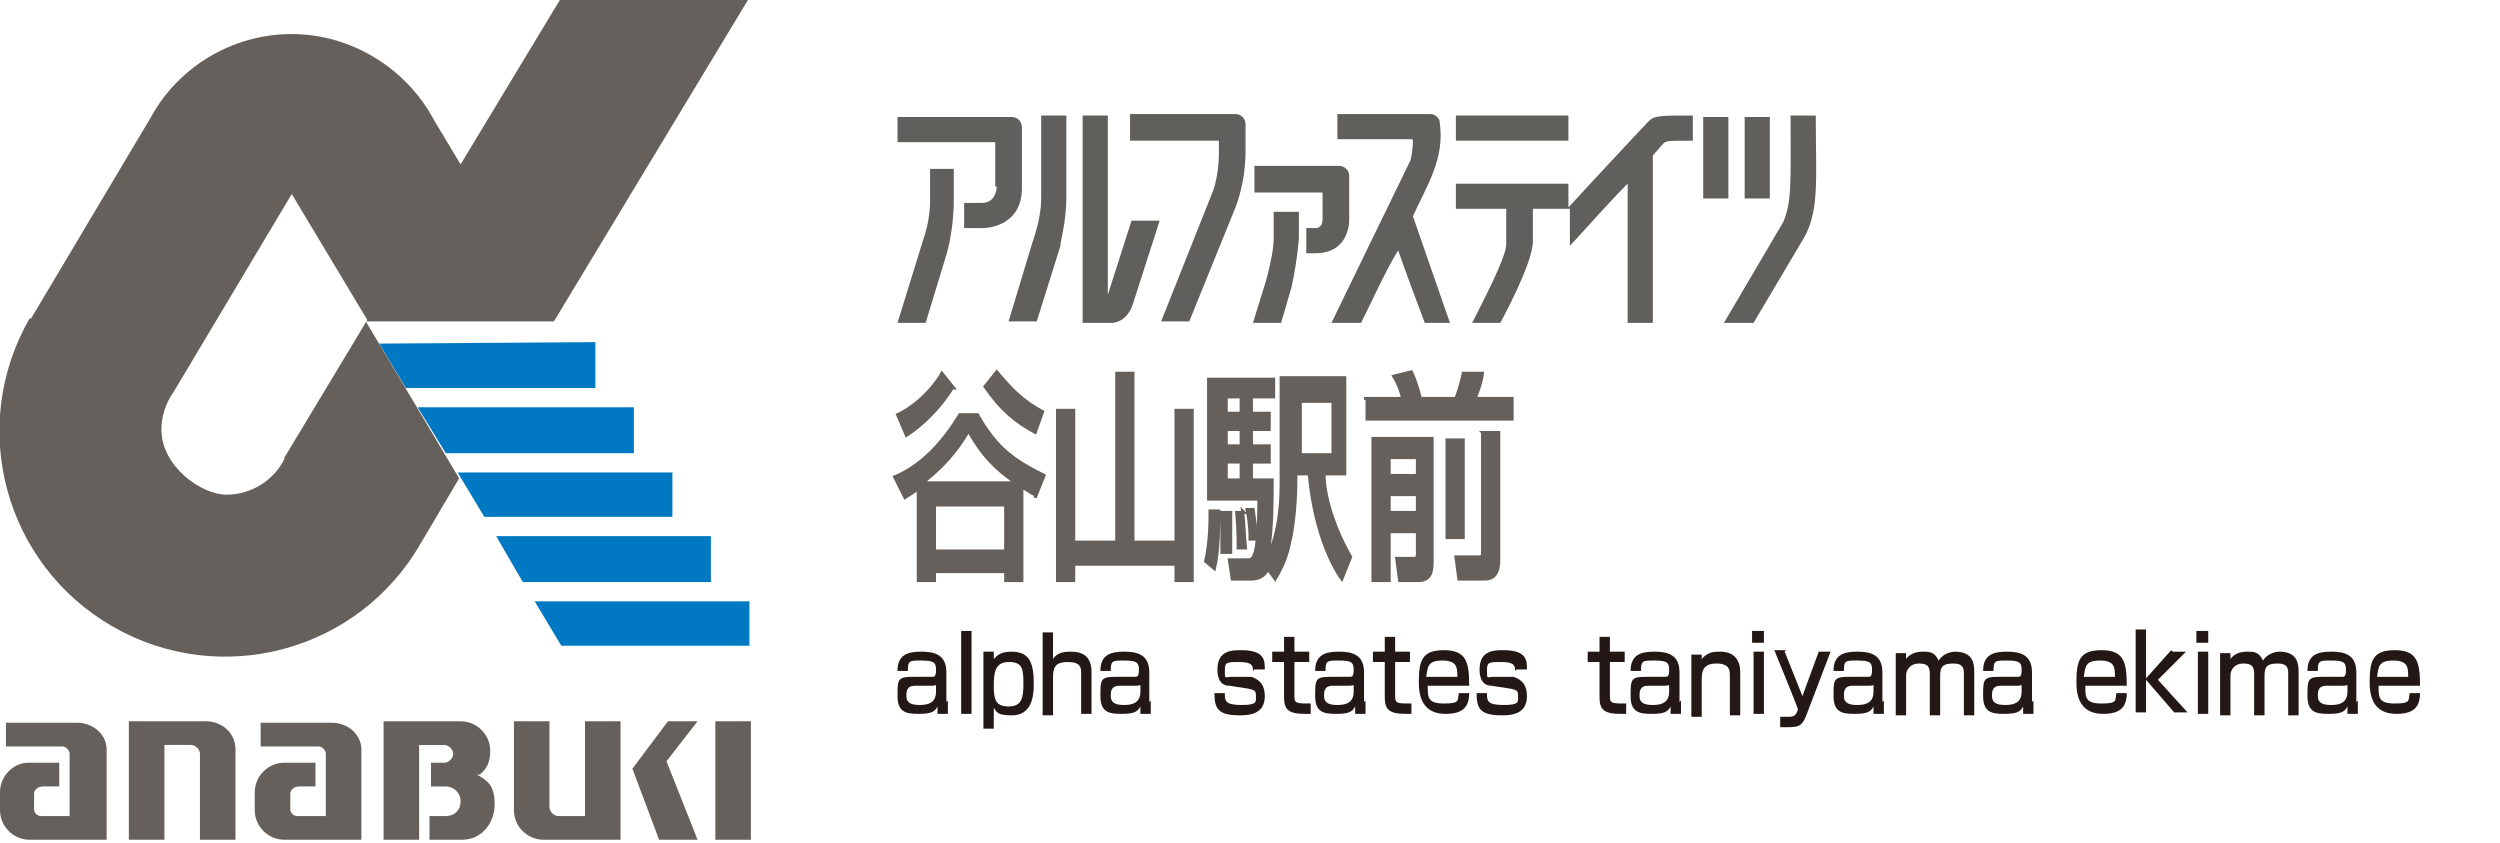 <?xml version="1.0" encoding="UTF-8"?>
<svg id="_レイヤー_1" xmlns="http://www.w3.org/2000/svg" xmlns:xlink="http://www.w3.org/1999/xlink" version="1.1" viewBox="0 0 168.8 56.9">
  <!-- Generator: Adobe Illustrator 29.3.1, SVG Export Plug-In . SVG Version: 2.1.0 Build 151)  -->
  <defs>
    <style>
      .st0, .st1 {
        fill: #65605b;
      }

      .st2 {
        fill: #0079c2;
      }

      .st3 {
        fill: #605f5b;
      }

      .st4 {
        fill: #231815;
      }

      .st1 {
        stroke: #65605b;
        stroke-width: .2px;
      }
    </style>
  </defs>
  <g>
    <path class="st1" d="M69.9,33.4c-.3-.1-.5-.3-.9-.5v6.3s-1.1,0-1.1,0v-.6h-4.8v.6h-1.1s0-6.2,0-6.2c-.4.3-.6.4-.9.6l-.7-1.4c1.7-.7,3.2-2.2,4.4-4.2h1.2c1.3,2.3,2.5,3.1,4.5,4.1l-.6,1.5ZM64.3,26.2c-.8,1.3-2,2.5-3.1,3.2l-.6-1.4c1.7-.8,2.8-2.4,3-2.8l.8,1ZM68.6,32.6c-2-1.3-2.8-2.8-3.2-3.5-.5.8-1.2,2-3.1,3.5h6.3ZM63.1,34.1v3.1s4.8,0,4.8,0v-3.1s-4.8,0-4.8,0ZM69.9,29.2c-1.3-.7-2.3-1.5-3.4-3.1l.8-1c1,1.2,1.8,2,3.1,2.7l-.5,1.4Z"/>
    <path class="st1" d="M72.5,27.7v8.9s2.9,0,2.9,0v-11.4s1.1,0,1.1,0v11.4s2.9,0,2.9,0v-8.9s1.1,0,1.1,0v11.5s-1.1,0-1.1,0v-1.1h-6.9v1.1h-1.1s0-11.5,0-11.5h1.1Z"/>
    <path class="st1" d="M82.3,34.6c0,.6,0,2.6-.3,3.8l-.6-.5c.3-1.3.3-2.7.3-3.4h.6ZM85.7,38c0,.4-.3,1.1-1.2,1.1h-1.3s-.2-1.3-.2-1.3h1.2c.2,0,.4,0,.5-.4.2-.4.3-2.1.3-3.7h-3.4s0-8.1,0-8.1h4.4s0,1.2,0,1.2h-1.5v1.1h1.2s0,1.1,0,1.1h-1.2v1.1h1.2s0,1.1,0,1.1h-1.2s0,1.2,0,1.2h1.4c0,1.4,0,4.2-.4,5.4,1-2,1-4.3,1-5.4v-6.9s4.3,0,4.3,0v6.5s-1.4,0-1.4,0c0,1.5.7,3.7,1.8,5.6l-.6,1.5c-.8-1.1-1.9-3.6-2.2-7.1h-.9s0,.4,0,.4c0,2.1-.3,3.8-.4,4.1-.2,1.2-.7,2.1-1,2.6l-.8-1.1ZM83.1,34.6c0,1.2,0,1.4,0,2.7h-.6c0-.5,0-1.1,0-1.6,0-.6,0-.7,0-1.1h.5ZM82.8,26.8v1.1h1v-1.1h-1ZM82.8,29v1.1h1v-1.1h-1ZM82.8,31.2v1.2s1,0,1,0v-1.2s-1,0-1,0ZM83.9,34.5c.1.8.1,1.5.2,2.5h-.5c0-.4,0-1.3-.1-2.4h.5ZM84.6,34.3c.1.7.2,1.3.2,2.1h-.4c0-.3,0-1-.2-2h.4ZM87.8,27.1v3.6s2.2,0,2.2,0v-3.6s-2.2,0-2.2,0Z"/>
    <path class="st1" d="M92.1,26.9h2.6c-.1-.5-.3-1-.6-1.5l1.2-.3c.2.4.5,1.3.6,1.8h2.4c.2-.5.4-1.2.5-1.7h1.3c-.1.7-.3,1.2-.5,1.7h2.5s0,1.4,0,1.4h-9.8s0-1.4,0-1.4ZM92.7,29.6h4s0,8.2,0,8.2c0,.6,0,1.4-.9,1.4h-1.3s-.2-1.5-.2-1.5h1.1c.2,0,.3,0,.3-.3v-1.5s-1.9,0-1.9,0v3.3s-1.1,0-1.1,0v-9.6ZM93.8,30.9v1.2h1.9v-1.2h-1.9ZM93.8,33.4v1.2s1.9,0,1.9,0v-1.2s-1.9,0-1.9,0ZM97.7,36.3v-6.6s1.1,0,1.1,0v6.6s-1.1,0-1.1,0ZM100.1,29.2h1.1s0,8.6,0,8.6c0,1.3-.7,1.3-1,1.3h-1.7s-.2-1.5-.2-1.5h1.6c0,0,.2,0,.2-.2v-8.2Z"/>
  </g>
  <g>
    <g>
      <path class="st0" d="M24.4,50.6c0-1-.9-1.8-2-1.8s-4.8,0-4.8,0v1.6s3.9,0,3.9,0c.3,0,.5.3.5.5v4.2s-1.9,0-1.9,0c-.3,0-.5-.2-.5-.5v-1c0-.3.3-.5.6-.5h0s1.1,0,1.1,0v-1.6s-2.1,0-2.1,0c-1.1,0-2,.9-2,2,0,0,0,1.2,0,1.2,0,1.1.9,2,2,2h5.2s0-6.1,0-6.1Z"/>
      <g>
        <path class="st0" d="M7.2,50.6c0-1-.9-1.8-2-1.8s-4.8,0-4.8,0v1.6s3.8,0,3.8,0c.3,0,.5.3.5.5v4.2s-1.9,0-1.9,0c-.3,0-.5-.2-.5-.5v-1c0-.3.3-.5.6-.5h0s1.1,0,1.1,0v-1.6s-2.1,0-2.1,0h0C.9,51.5,0,52.4,0,53.5s0,1.2,0,1.2c0,1.1.9,2,2,2h0s5.2,0,5.2,0v-6.1Z"/>
        <path class="st0" d="M15.9,50.6c0-1.1-.9-1.9-2-1.9s-5.2,0-5.2,0v8s2.4,0,2.4,0v-6.4s1.8,0,1.8,0c.3,0,.6.3.6.6v5.8s2.4,0,2.4,0v-6.1Z"/>
        <rect class="st0" x="48.3" y="48.7" width="2.4" height="8"/>
        <path class="st0" d="M39.5,55.1h-1.8c-.3,0-.6-.3-.6-.6v-5.8s-2.4,0-2.4,0c0,0,0,5.9,0,6,0,1.1.9,2,2,2h5.2s0-8,0-8h-2.4s0,6.4,0,6.4Z"/>
        <path class="st0" d="M32.4,52.3c.5-.4.7-.9.7-1.6,0-1.1-.9-2-2-2h0s-5.2,0-5.2,0h0s0,0,0,0v8s2.4,0,2.4,0v-6.4s1.7,0,1.7,0c.3,0,.6.3.6.6s-.3.6-.6.6h-.9s0,1.6,0,1.6h1s0,0,0,0c.5,0,1,.4,1,1s-.4,1-1,1h0s-1.1,0-1.1,0v1.6s2.2,0,2.2,0c1.3,0,2.2-1.1,2.2-2.4s-.5-1.6-1.2-2Z"/>
        <polygon class="st0" points="45.1 48.7 42.7 51.9 42.7 51.9 42.7 51.9 44.5 56.7 47.1 56.7 45 51.4 47.1 48.7 45.1 48.7"/>
      </g>
    </g>
    <g>
      <g>
        <polygon class="st2" points="27.4 26.2 40.2 26.2 40.2 23.1 25.6 23.2 27.4 26.2"/>
        <polygon class="st2" points="30.1 30.6 42.8 30.6 42.8 27.5 28.2 27.5 30.1 30.6"/>
        <polygon class="st2" points="32.7 34.9 45.4 34.9 45.4 31.9 30.9 31.9 32.7 34.9"/>
        <polygon class="st2" points="35.3 39.3 48 39.3 48 36.2 33.5 36.2 35.3 39.3"/>
        <polygon class="st2" points="37.9 43.6 50.6 43.6 50.6 40.6 36.1 40.6 37.9 43.6"/>
      </g>
      <path class="st0" d="M50.5,0h-12.7s-6.7,11.1-6.7,11.1l-1.8-3c-1.8-3.4-5.5-5.8-9.6-5.8-4.1,0-7.7,2.3-9.5,5.6L2.1,21.5h0c0,0-.1,0-.1,0-4.2,7.3-1.7,16.6,5.6,20.8,7.3,4.2,16.6,1.7,20.8-5.6l2.6-4.4-6.3-10.6h12.7S50.5,0,50.5,0ZM19.2,31c-.7,1.4-2.2,2.4-3.9,2.4s-4.4-1.9-4.4-4.4c0-.9.3-1.8.8-2.5l8-13.4,5.1,8.5-5.6,9.3Z"/>
    </g>
  </g>
  <g>
    <path class="st4" d="M64,47.3c0,.5,0,.8,0,.9h-.7c0-.2,0-.2,0-.5-.2.4-.5.5-1.3.5s-1.4-.1-1.4-1.2,0-1.3,1-1.3h1.3c.2,0,.3,0,.3-.5s-.2-.6-1-.6-.9,0-.9.7h-.7c0-1.1.7-1.3,1.6-1.3s1.7.2,1.7,1.4v2ZM63.3,46.1c0,.2-.3.2-.4.2h-1.1c-.6,0-.6.4-.6.7,0,.5.4.6.9.6s1.1-.1,1.1-.9v-.6Z"/>
    <path class="st4" d="M65.6,42.6v5.6h-.7v-5.6h.7Z"/>
    <path class="st4" d="M66.4,44h.7v.5c.2-.2.4-.5,1.2-.5,1.3,0,1.5.9,1.5,2.2s-.4,2.1-1.5,2.1-1-.3-1.2-.5v1.4h-.7v-5.1ZM69.1,46.1c0-1-.1-1.4-1-1.4s-1,.7-1,1.6.1,1.4,1,1.4,1-.6,1-1.5Z"/>
    <path class="st4" d="M71.1,42.6v1.9c.3-.5.9-.5,1.2-.5.8,0,1.4.3,1.4,1.4v2.8h-.7v-2.7c0-.4,0-.8-.9-.8s-1,.4-1,1.1v2.5h-.7v-5.6h.7Z"/>
    <path class="st4" d="M77.7,47.3c0,.5,0,.8,0,.9h-.7c0-.2,0-.2,0-.5-.2.4-.5.5-1.3.5s-1.4-.1-1.4-1.2,0-1.3,1-1.3h1.3c.2,0,.3,0,.3-.5s-.2-.6-1-.6-.9,0-.9.7h-.7c0-1.1.7-1.3,1.6-1.3s1.7.2,1.7,1.4v2ZM77.1,46.1c0,.2-.3.2-.4.2h-1.1c-.6,0-.6.4-.6.7,0,.5.4.6.9.6s1.1-.1,1.1-.9v-.6Z"/>
    <path class="st4" d="M84.6,45.3c0-.3,0-.6-.9-.6s-1,0-1,.6,0,.4.5.4h1.3c.6.2.9.6.9,1.3,0,1.2-1,1.3-1.7,1.3-1.5,0-1.7-.5-1.7-1.5h.7c0,.5,0,.8,1.1.8s1-.2,1-.6-.1-.4-.5-.5l-1.3-.2c-.8,0-.8-.9-.8-1.1,0-1.3,1-1.3,1.6-1.3,1.6,0,1.6.7,1.6,1.3h-.7Z"/>
    <path class="st4" d="M86.7,43h.7v1h1v.7h-1v2.2c0,.5,0,.6.8.6s.2,0,.3,0v.7c-.2,0-.3,0-.4,0-1.1,0-1.4-.3-1.4-1.1v-2.4h-.8v-.7h.8v-1Z"/>
    <path class="st4" d="M92.2,47.3c0,.5,0,.8,0,.9h-.7c0-.2,0-.2,0-.5-.2.4-.5.5-1.3.5s-1.4-.1-1.4-1.2,0-1.3,1-1.3h1.3c.2,0,.3,0,.3-.5s-.2-.6-1-.6-.9,0-.9.7h-.7c0-1.1.7-1.3,1.6-1.3s1.7.2,1.7,1.4v2ZM91.5,46.1c0,.2-.3.2-.4.2h-1.1c-.6,0-.6.4-.6.7,0,.5.4.6.9.6s1.1-.1,1.1-.9v-.6Z"/>
    <path class="st4" d="M93.5,43h.7v1h1v.7h-1v2.2c0,.5,0,.6.8.6s.2,0,.3,0v.7c-.2,0-.3,0-.4,0-1.1,0-1.4-.3-1.4-1.1v-2.4h-.8v-.7h.8v-1Z"/>
    <path class="st4" d="M96.4,46.3c0,.8,0,1.2,1.1,1.2s.9-.2,1-.7h.7c0,1-.5,1.4-1.6,1.4s-1.8-.6-1.8-2.1.2-2.2,1.7-2.2,1.7.8,1.7,2.4h-2.8ZM98.4,45.7c0-.6,0-1.1-1-1.1s-1,.4-1.1,1.1h2Z"/>
    <path class="st4" d="M102.3,45.3c0-.3,0-.6-.9-.6s-1,0-1,.6,0,.4.5.4h1.3c.6.2.9.6.9,1.3,0,1.2-1,1.3-1.7,1.3-1.5,0-1.7-.5-1.7-1.5h.7c0,.5,0,.8,1.1.8s1-.2,1-.6-.1-.4-.5-.5l-1.3-.2c-.8,0-.8-.9-.8-1.1,0-1.3,1-1.3,1.6-1.3,1.6,0,1.6.7,1.6,1.3h-.7Z"/>
    <path class="st4" d="M108,43h.7v1h1v.7h-1v2.2c0,.5,0,.6.8.6s.2,0,.3,0v.7c-.2,0-.3,0-.4,0-1.1,0-1.4-.3-1.4-1.1v-2.4h-.8v-.7h.8v-1Z"/>
    <path class="st4" d="M113.5,47.3c0,.5,0,.8,0,.9h-.7c0-.2,0-.2,0-.5-.2.4-.5.5-1.3.5s-1.4-.1-1.4-1.2,0-1.3,1-1.3h1.3c.2,0,.3,0,.3-.5s-.2-.6-1-.6-.9,0-.9.7h-.7c0-1.1.7-1.3,1.6-1.3s1.7.2,1.7,1.4v2ZM112.8,46.1c0,.2-.3.2-.4.2h-1.1c-.6,0-.6.4-.6.7,0,.5.4.6.9.6s1.1-.1,1.1-.9v-.6Z"/>
    <path class="st4" d="M114.9,44v.5c.4-.5.9-.5,1.2-.5s1.4,0,1.4,1.4v2.9h-.7v-2.7c0-.3,0-.8-.9-.8s-1,.5-1,1.1v2.5h-.7v-4.2h.7Z"/>
    <path class="st4" d="M119.1,42.6v.8h-.8v-.8h.8ZM119.1,44v4.2h-.7v-4.2h.7Z"/>
    <path class="st4" d="M120.5,44l1.2,3,1.1-3h.8l-1.6,4.2c-.3.8-.5.9-1.3.9s-.5,0-.5,0v-.7c.3,0,.6,0,.6,0,.4,0,.5-.2.6-.5h0c0-.1-1.6-4-1.6-4h.8Z"/>
    <path class="st4" d="M127.2,47.3c0,.5,0,.8,0,.9h-.7c0-.2,0-.2,0-.5-.2.4-.5.5-1.3.5s-1.4-.1-1.4-1.2,0-1.3,1-1.3h1.3c.2,0,.3,0,.3-.5s-.2-.6-1-.6-.9,0-.9.7h-.7c0-1.1.7-1.3,1.6-1.3s1.7.2,1.7,1.4v2ZM126.6,46.1c0,.2-.3.2-.4.2h-1.1c-.6,0-.6.4-.6.7,0,.5.4.6.9.6s1.1-.1,1.1-.9v-.6Z"/>
    <path class="st4" d="M128.7,44v.5c.2-.3.6-.5,1.1-.5s.8,0,1.1.6c.3-.5.9-.6,1.1-.6,1.2,0,1.3.8,1.3,1.3v3h-.7v-2.8c0-.3,0-.7-.7-.7s-.9.2-.9.8v2.7h-.7v-2.7c0-.4,0-.8-.7-.8s-.9.5-.9.8v2.7h-.7v-4.2h.7Z"/>
    <path class="st4" d="M137.3,47.3c0,.5,0,.8,0,.9h-.7c0-.2,0-.2,0-.5-.2.4-.5.5-1.3.5s-1.4-.1-1.4-1.2,0-1.3,1-1.3h1.3c.2,0,.3,0,.3-.5s-.2-.6-1-.6-.9,0-.9.7h-.7c0-1.1.7-1.3,1.6-1.3s1.7.2,1.7,1.4v2ZM136.6,46.1c0,.2-.3.2-.4.2h-1.1c-.6,0-.6.4-.6.7,0,.5.4.6.9.6s1.1-.1,1.1-.9v-.6Z"/>
    <path class="st4" d="M140.8,46.3c0,.8,0,1.2,1.1,1.2s.9-.2,1-.7h.7c0,1-.5,1.4-1.6,1.4s-1.8-.6-1.8-2.1.2-2.2,1.7-2.2,1.7.8,1.7,2.4h-2.8ZM142.8,45.7c0-.6,0-1.1-1-1.1s-1,.4-1.1,1.1h2Z"/>
    <path class="st4" d="M146.7,44h.9l-1.9,1.9,2,2.2h-.9l-1.9-2.2v2.2h-.7v-5.6h.7v3.3l1.7-1.9Z"/>
    <path class="st4" d="M149.1,42.6v.8h-.8v-.8h.8ZM149.1,44v4.2h-.7v-4.2h.7Z"/>
    <path class="st4" d="M150.6,44v.5c.2-.3.6-.5,1.1-.5s.8,0,1.1.6c.3-.5.9-.6,1.1-.6,1.2,0,1.3.8,1.3,1.3v3h-.7v-2.8c0-.3,0-.7-.7-.7s-.9.2-.9.8v2.7h-.7v-2.7c0-.4,0-.8-.7-.8s-.9.5-.9.8v2.7h-.7v-4.2h.7Z"/>
    <path class="st4" d="M159.2,47.3c0,.5,0,.8,0,.9h-.7c0-.2,0-.2,0-.5-.2.4-.5.5-1.3.5s-1.4-.1-1.4-1.2,0-1.3,1-1.3h1.3c.2,0,.3,0,.3-.5s-.2-.6-1-.6-.9,0-.9.7h-.7c0-1.1.7-1.3,1.6-1.3s1.7.2,1.7,1.4v2ZM158.6,46.1c0,.2-.3.2-.4.2h-1.1c-.6,0-.6.4-.6.7,0,.5.4.6.9.6s1.1-.1,1.1-.9v-.6Z"/>
    <path class="st4" d="M160.6,46.3c0,.8,0,1.2,1.1,1.2s.9-.2,1-.7h.7c0,1-.5,1.4-1.6,1.4s-1.8-.6-1.8-2.1.2-2.2,1.7-2.2,1.7.8,1.7,2.4h-2.8ZM162.6,45.7c0-.6,0-1.1-1-1.1s-1,.4-1.1,1.1h2Z"/>
  </g>
  <g>
    <g>
      <path class="st3" d="M76.3,7.8v1.7h6c0,0,0,0,0,0v.8c0,.2,0,1.5-.4,2.6l-3.5,8.8h1.9l3-7.4s.8-1.7.8-4.1h0v-1.8c0-.4-.3-.7-.7-.7h-7.1Z"/>
      <path class="st3" d="M62.8,11.4v2.1h0c0,.3,0,1.4-.5,2.8l-1.7,5.5h1.9l1.4-4.6s.5-1.6.5-3.7h0v-2.1h-1.7Z"/>
      <path class="st3" d="M67.3,12.6s0,1.1-1,1.1h-1.2v1.7h1.3s2.6,0,2.6-2.7v-4.1c0-.4-.3-.7-.7-.7h-7.7v1.7h6.6c0,0,0,0,0,0v3Z"/>
      <path class="st3" d="M70.3,7.8v5.5h0c0,.4,0,1.4-.6,3.1l-1.6,5.3h1.9l1.6-5.1s0,0,0,0h0c0-.4.4-1.6.4-3.3h0v-5.5h-1.7Z"/>
      <path class="st3" d="M75.1,21.8s1,0,1.4-1.3h0s0,0,0,0l1.8-5.6h-1.9s-1.6,5-1.6,5V7.8h-1.7v14h1.9Z"/>
      <path class="st3" d="M87.7,16v-1.7h-1.7v1.7h0c0,.3,0,1-.5,2.9l-.9,2.9h1.9l.7-2.4c.4-1.8.5-3.3.5-3.3"/>
      <path class="st3" d="M84.7,11.3v1.7h4.6,0c0,0,0,0,0,0v1.8c0,.6-.4.6-.5.6h0s-.6,0-.6,0v1.7h.6c2.4,0,2.3-2.3,2.3-2.3v-2.9c0-.4-.3-.7-.7-.7h-5.7Z"/>
    </g>
    <path class="st3" d="M90,21.8h1.9c.8-1.6,1.6-3.4,2.5-4.9.6,1.7,1.2,3.3,1.8,4.9h1.7l-2.5-7.2c.9-2,2.2-3.9,1.8-6.4,0-.2-.3-.5-.6-.5h-6.3v1.7h5c.1,0,.1.1.1.1,0,.5-.1,1.2-.2,1.4-.3.6-5.3,10.9-5.3,10.9ZM98.3,14.1h3.4v2.4c0,.9-1.7,4.1-2.3,5.3h1.9s2.2-4,2.2-5.5v-2.2h2.5v2.5c1.3-1.4,2.6-2.9,3.9-4.2h0v9.4h1.7v-11.3l.7-.8c.2-.2.3-.2,2-.2v-1.7c-2.2,0-2.6,0-3,.4-1.8,1.9-5.4,5.8-5.4,5.8v-1.6h-7.6v1.7ZM98.3,9.5h7.6v-1.7h-7.6s0,1.7,0,1.7ZM115,13.4h1.7s0-5.5,0-5.5h-1.7v5.5ZM116.4,21.8h2l3.2-5.4c1.3-2,1-4.1,1-8.6h-1.7c0,4.5.1,5.8-.5,7.2l-4,6.8ZM117.8,13.4h1.7v-5.5h-1.7v5.5Z"/>
  </g>
</svg>